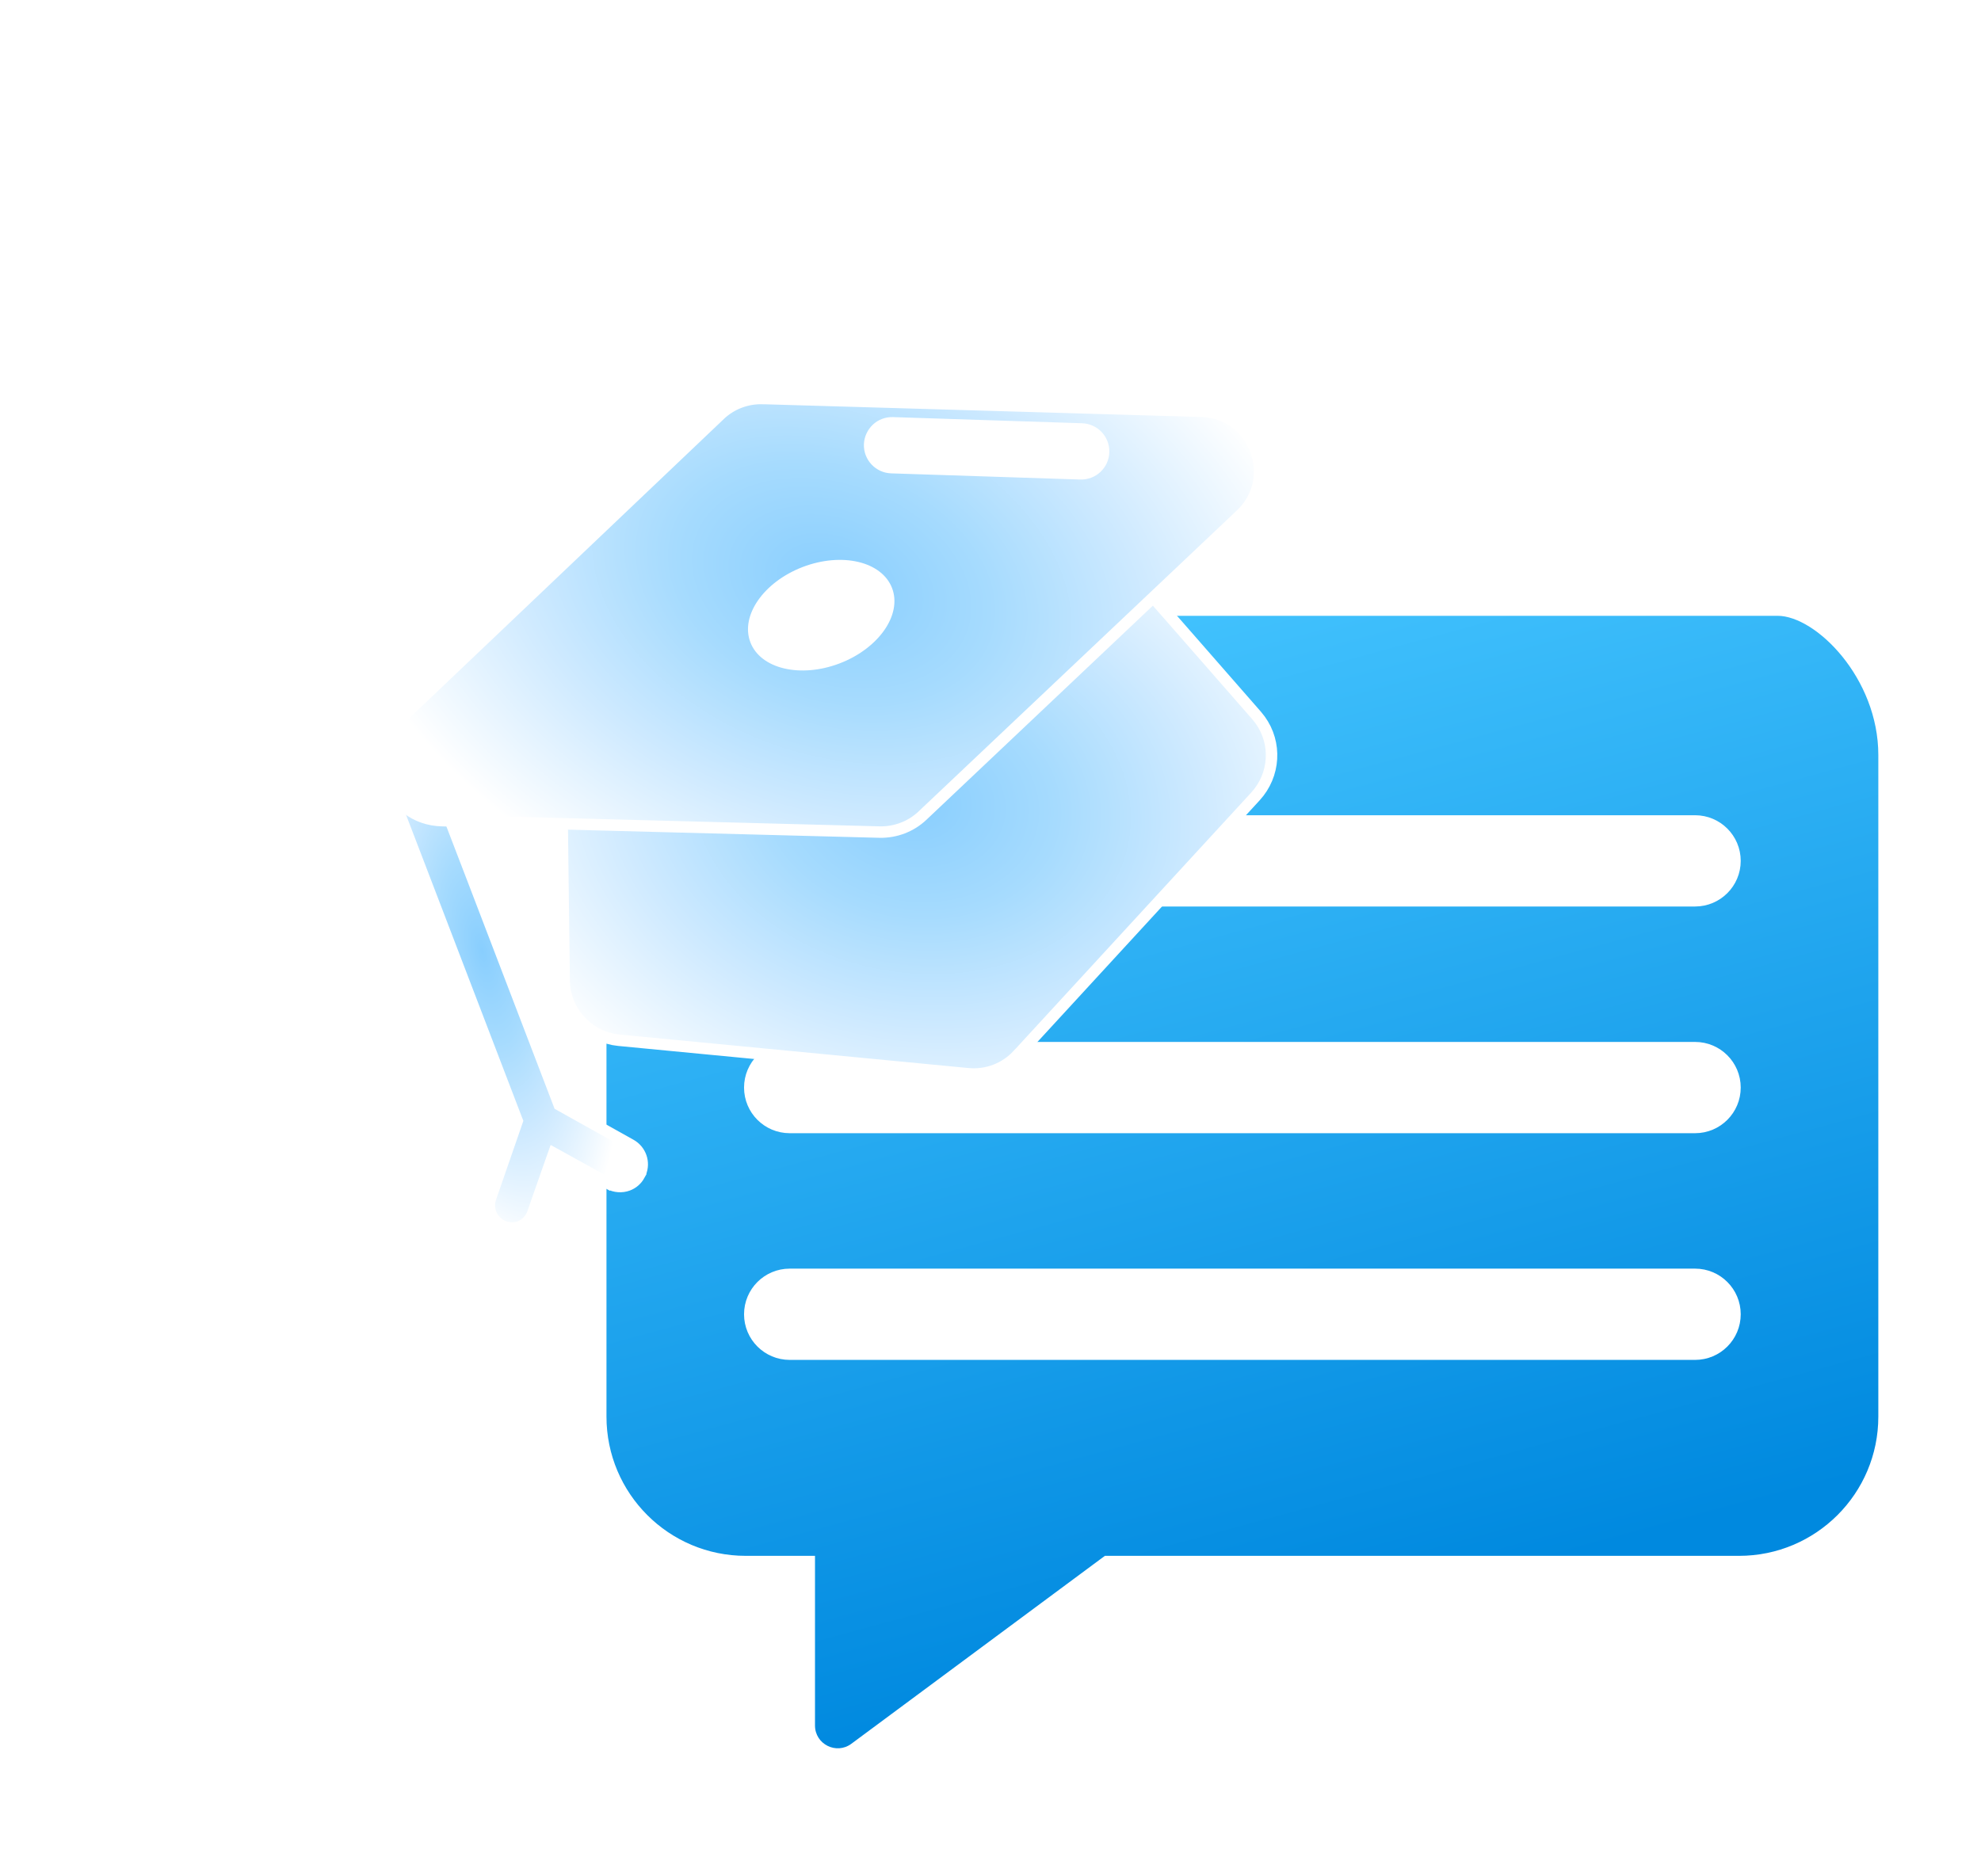 <svg width="76" height="72" viewBox="0 0 76 72" fill="none" xmlns="http://www.w3.org/2000/svg">
<path d="M72.061 28.973V54.359C72.061 57.31 69.668 59.702 66.717 59.702H42.388L32.661 66.914C32.084 67.341 31.267 66.93 31.267 66.212V59.702H28.61C25.659 59.702 23.267 57.31 23.267 54.359V28.973C23.267 26.022 25.659 23.63 30.087 23.63H68.194C69.668 23.63 72.061 26.022 72.061 28.973Z" fill="url(#paint0_linear_4902_51509)"/>
<path d="M30.296 48.901H65.032C65.877 48.901 66.562 49.587 66.562 50.432C66.562 51.277 65.877 51.963 65.032 51.963H30.296C29.451 51.963 28.765 51.277 28.765 50.432C28.765 49.586 29.451 48.901 30.296 48.901ZM30.296 40.202H65.032C65.877 40.202 66.562 40.888 66.562 41.733C66.562 42.578 65.877 43.264 65.032 43.264H30.296C29.451 43.264 28.765 42.579 28.765 41.733C28.765 40.888 29.451 40.202 30.296 40.202ZM30.296 31.503H65.032C65.877 31.503 66.562 32.189 66.562 33.034C66.562 33.879 65.877 34.564 65.032 34.565H30.296C29.451 34.565 28.765 33.879 28.765 33.034C28.765 32.189 29.451 31.503 30.296 31.503Z" fill="white" stroke="white" stroke-width="0.44"/>
<g filter="url(#filter0_d_4902_51509)">
<path d="M15.333 23.845C14.922 23.999 14.699 24.446 14.813 24.875L14.841 24.961L16.155 28.386L19.815 37.94L19.844 38.014L19.818 38.091L18.819 40.976L18.819 40.977C18.667 41.426 18.907 41.914 19.347 42.068L19.351 42.069C19.556 42.144 19.76 42.138 19.94 42.071C20.172 41.975 20.357 41.793 20.439 41.55L20.44 41.547L21.159 39.498L21.246 39.253L21.473 39.378L23.361 40.421L23.362 40.42C23.596 40.55 23.865 40.561 24.089 40.477C24.269 40.41 24.428 40.28 24.534 40.087L24.533 40.086L24.572 40.008C24.741 39.611 24.583 39.142 24.194 38.926L24.192 38.925L21.523 37.433L21.453 37.394L21.425 37.32L18.127 28.706L16.45 24.341C16.274 23.892 15.785 23.676 15.333 23.845Z" fill="url(#paint1_radial_4902_51509)" stroke="white" stroke-width="0.44"/>
<path d="M21.555 25.457L21.586 28.071L21.643 32.63C21.659 33.739 22.455 34.675 23.527 34.886L23.743 34.917L37.127 36.202L37.128 36.202C37.853 36.276 38.571 36.001 39.061 35.461L39.062 35.461L48.164 25.562C48.92 24.737 48.987 23.514 48.345 22.627L48.207 22.453L45.206 19.021L43.485 17.061L31.26 18.02L21.555 25.457Z" fill="url(#paint2_radial_4902_51509)" stroke="white" stroke-width="0.44"/>
<path d="M29.264 10.292C28.652 10.273 28.056 10.5 27.614 10.922L27.613 10.924L15.422 22.521C13.942 23.932 14.902 26.436 16.949 26.49L33.746 26.929C34.358 26.942 34.947 26.716 35.386 26.302L47.602 14.748C49.043 13.385 48.188 10.993 46.279 10.794L46.091 10.781L29.265 10.291L29.264 10.292Z" fill="url(#paint3_radial_4902_51509)" stroke="white" stroke-width="0.44"/>
<path d="M34.018 17.644C33.856 17.222 33.449 16.913 32.876 16.777C32.304 16.642 31.591 16.689 30.876 16.962C30.162 17.236 29.599 17.678 29.264 18.16C28.928 18.643 28.831 19.145 28.993 19.568C29.154 19.99 29.562 20.3 30.135 20.435C30.707 20.57 31.42 20.524 32.135 20.25C32.849 19.977 33.411 19.535 33.747 19.053C34.083 18.57 34.18 18.067 34.018 17.644Z" fill="white" stroke="white" stroke-width="0.44"/>
<path d="M34.251 11.225C34.021 11.218 33.8 11.303 33.642 11.451C33.48 11.603 33.371 11.818 33.363 12.056C33.347 12.531 33.724 12.929 34.194 12.944L41.451 13.181C41.927 13.196 42.323 12.825 42.339 12.349C42.354 11.873 41.983 11.477 41.507 11.461L34.251 11.225Z" fill="white" stroke="white" stroke-width="0.44"/>
</g>
<defs>
<filter id="filter0_d_4902_51509" x="0.314" y="0.899" width="62.861" height="60.617" filterUnits="userSpaceOnUse" color-interpolation-filters="sRGB">
<feFlood flood-opacity="0" result="BackgroundImageFix"/>
<feColorMatrix in="SourceAlpha" type="matrix" values="0 0 0 0 0 0 0 0 0 0 0 0 0 0 0 0 0 0 127 0" result="hardAlpha"/>
<feOffset dy="5"/>
<feGaussianBlur stdDeviation="7.086"/>
<feComposite in2="hardAlpha" operator="out"/>
<feColorMatrix type="matrix" values="0 0 0 0 0.11 0 0 0 0 0.451 0 0 0 0 0.988 0 0 0 0.4 0"/>
<feBlend mode="normal" in2="BackgroundImageFix" result="effect1_dropShadow_4902_51509"/>
<feBlend mode="normal" in="SourceGraphic" in2="effect1_dropShadow_4902_51509" result="shape"/>
</filter>
<linearGradient id="paint0_linear_4902_51509" x1="66.734" y1="59.016" x2="55.999" y2="19.515" gradientUnits="userSpaceOnUse">
<stop offset="0.024" stop-color="#0089DF"/>
<stop offset="1" stop-color="#43C3FE"/>
</linearGradient>
<radialGradient id="paint1_radial_4902_51509" cx="0" cy="0" r="1" gradientUnits="userSpaceOnUse" gradientTransform="translate(18.498 31.487) rotate(77.633) scale(11.593 4.777)">
<stop stop-color="#88CEFE"/>
<stop offset="0.309" stop-color="#A6DBFE"/>
<stop offset="0.628" stop-color="#CFEAFF"/>
<stop offset="1" stop-color="white"/>
</radialGradient>
<radialGradient id="paint2_radial_4902_51509" cx="0" cy="0" r="1" gradientUnits="userSpaceOnUse" gradientTransform="translate(34.957 25.759) rotate(101.035) scale(13.928 18.189)">
<stop stop-color="#88CEFE"/>
<stop offset="0.309" stop-color="#A6DBFE"/>
<stop offset="0.628" stop-color="#CFEAFF"/>
<stop offset="1" stop-color="white"/>
</radialGradient>
<radialGradient id="paint3_radial_4902_51509" cx="0" cy="0" r="1" gradientUnits="userSpaceOnUse" gradientTransform="translate(31.903 17.382) rotate(109.453) scale(14.043 20.242)">
<stop stop-color="#88CEFE"/>
<stop offset="0.309" stop-color="#A6DBFE"/>
<stop offset="0.628" stop-color="#CFEAFF"/>
<stop offset="1" stop-color="white"/>
</radialGradient>
</defs>
</svg>
